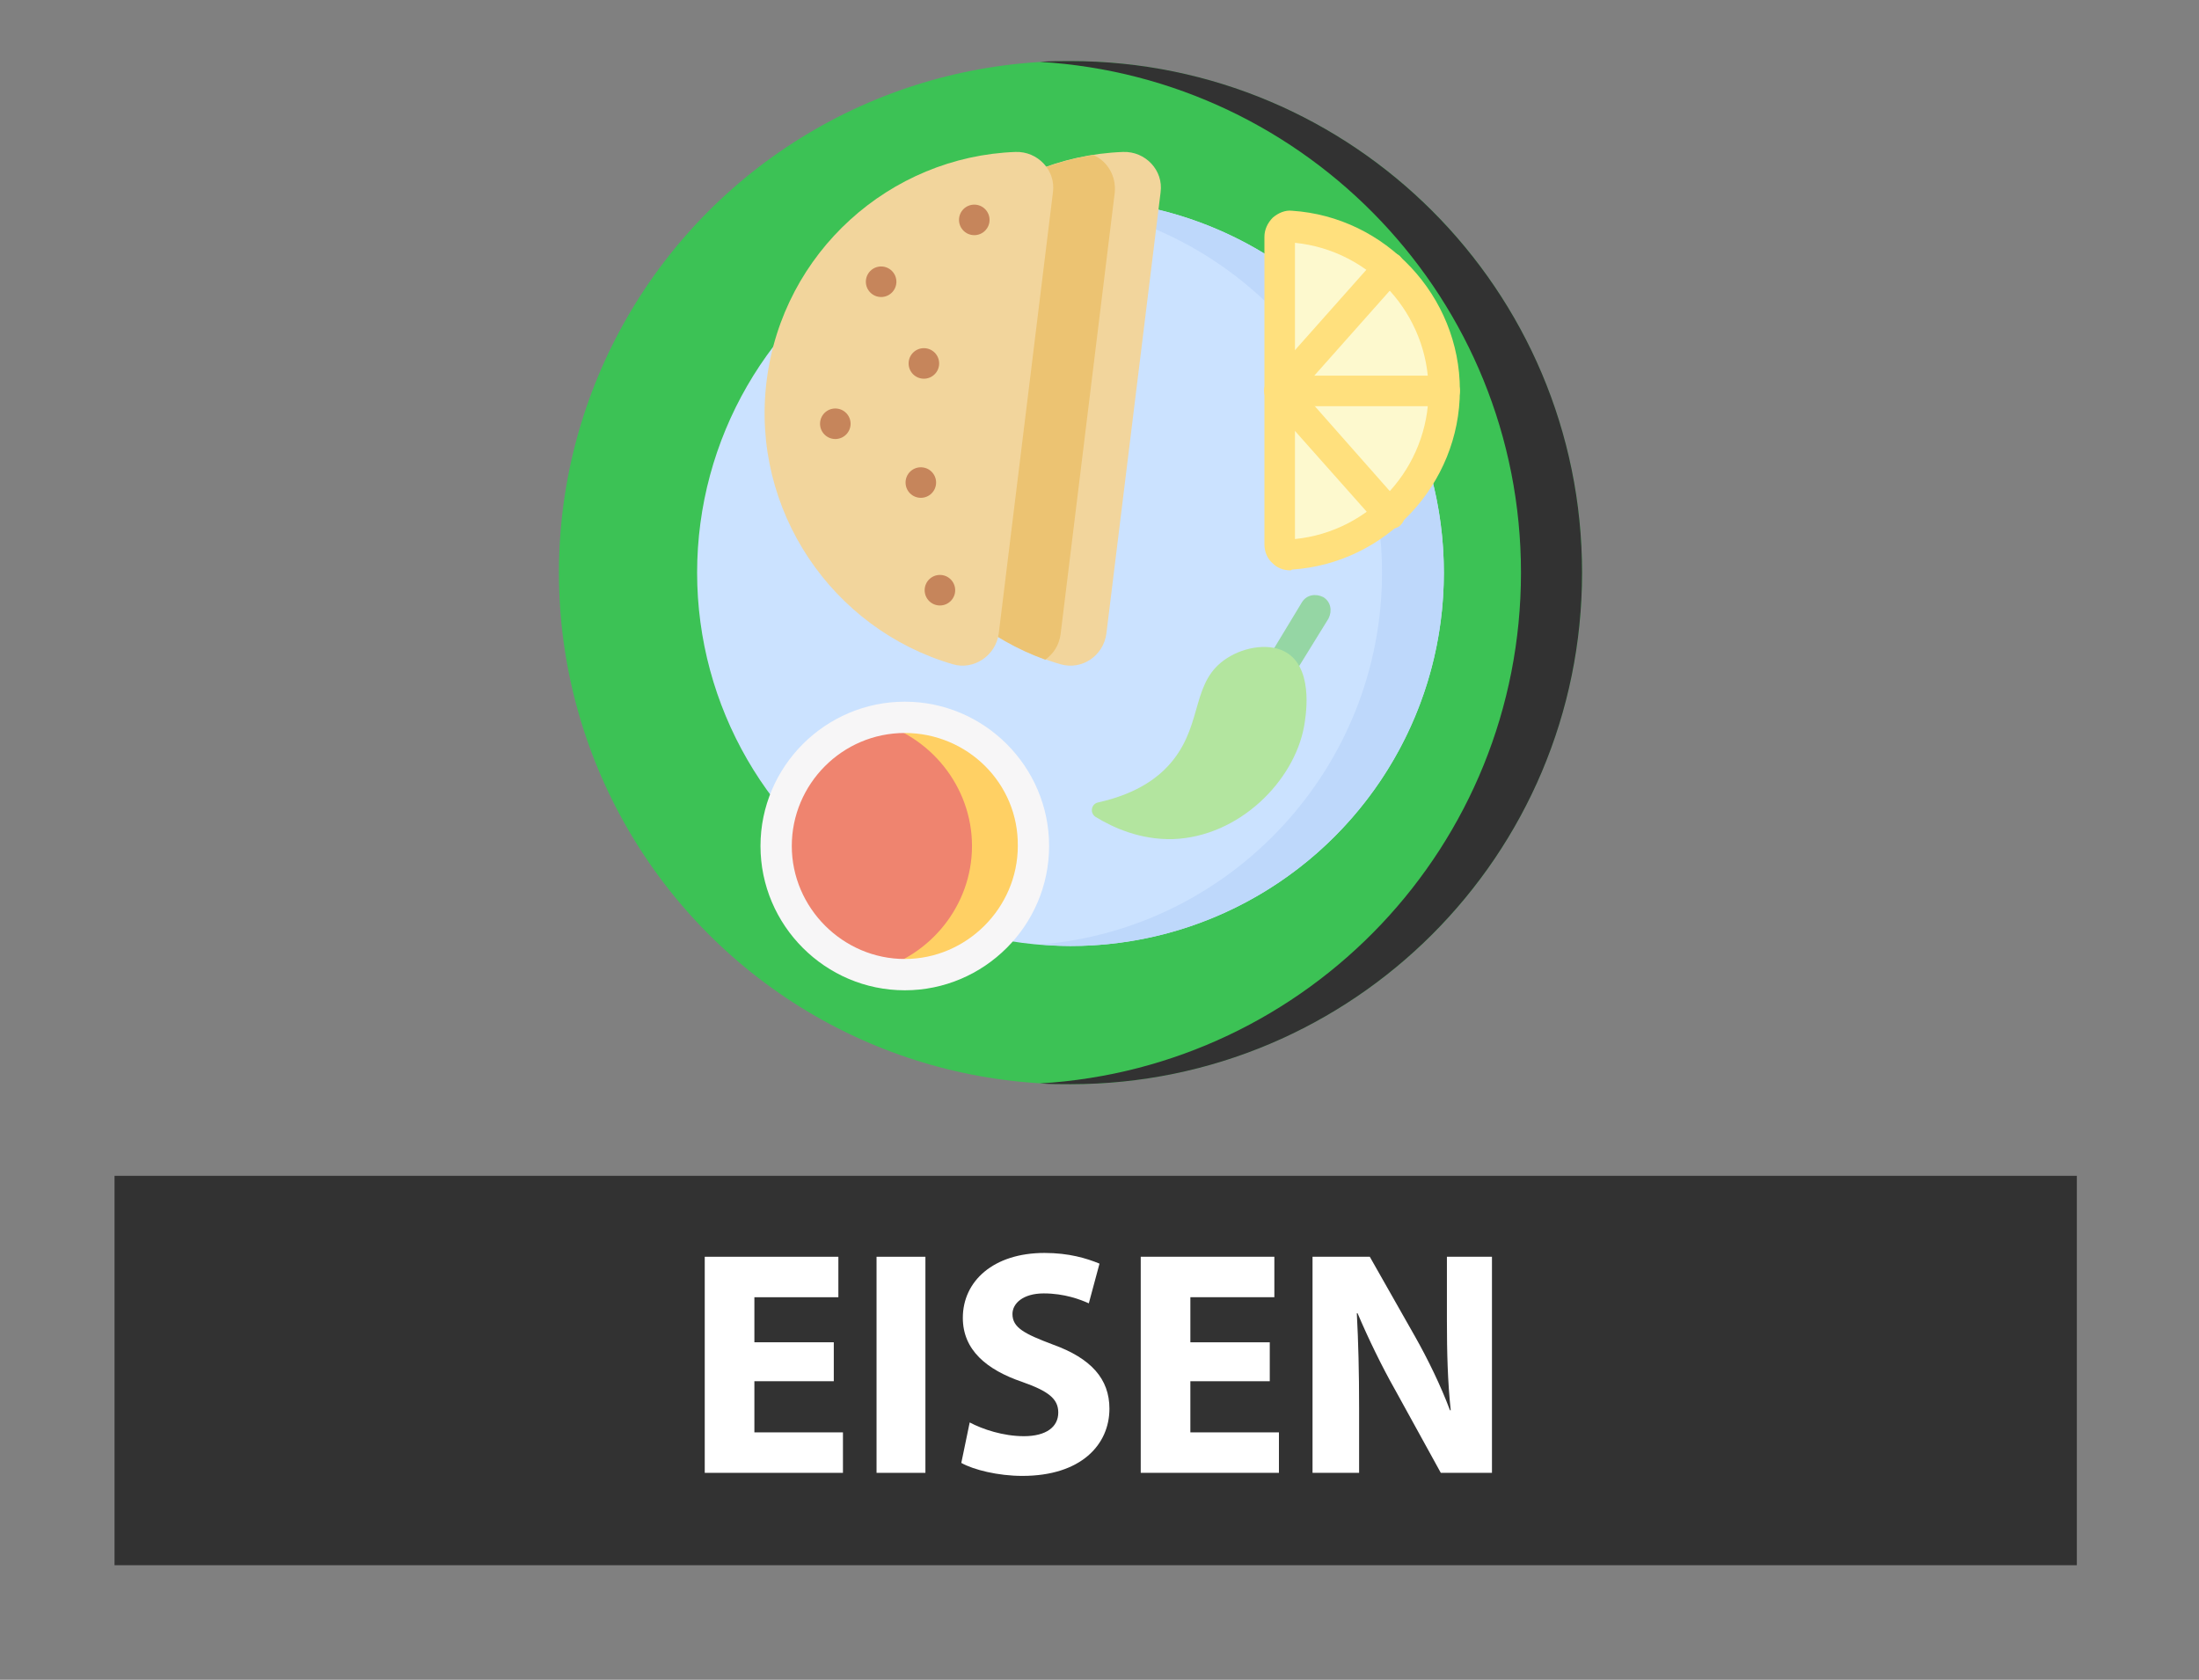 <?xml version="1.0" encoding="utf-8"?>
<!-- Generator: Adobe Illustrator 24.2.0, SVG Export Plug-In . SVG Version: 6.00 Build 0)  -->
<svg version="1.1" id="Ebene_1" xmlns="http://www.w3.org/2000/svg" xmlns:xlink="http://www.w3.org/1999/xlink" x="0px" y="0px"
	 viewBox="0 0 288 220" style="enable-background:new 0 0 288 220;" xml:space="preserve">
<rect x="0" y="0" width="288" height="220" fill="#808080" stroke="none"/>
<style type="text/css">
	.st0{fill:#3CC255;}
	.st1{fill:#323232;}
	.st2{fill:#CBE2FF;}
	.st3{fill:#BED8FB;}
	.st4{fill:#F2D59C;}
	.st5{fill:#EF846F;}
	.st6{fill:#FFD064;}
	.st7{fill:#F7F6F7;}
	.st8{fill:#95D6A4;}
	.st9{fill:#B3E59F;}
	.st10{fill:#ECC372;}
	.st11{fill:#C6855B;}
	.st12{fill:#FDF9CE;}
	.st13{fill:#FFE07D;}
	.st14{fill:#FFFFFF;}
</style>
<g>
	<g>
		<g>
			<circle class="st0" cx="140.2" cy="75" r="67"/>
			<path class="st1" d="M140.2,8c-1.4,0-2.7,0-4,0.1c35.1,2.1,63,31.2,63,66.9s-27.8,64.8-63,66.9c1.3,0.1,2.7,0.1,4,0.1
				c37,0,67-30,67-67S177.2,8,140.2,8z"/>
			<circle class="st2" cx="140.2" cy="75" r="48.9"/>
			<path class="st3" d="M140.2,26.1c-1.4,0-2.7,0-4,0.2c25.1,2,44.8,23.1,44.8,48.7s-19.8,46.7-44.8,48.7c1.3,0.1,2.7,0.2,4,0.2
				c27,0,48.9-21.9,48.9-48.9S167.2,26.1,140.2,26.1z"/>
		</g>
		<path class="st4" d="M144.9,83c-0.4,2.9-3.2,4.8-6,4c-15.8-4.6-26.5-20.2-24.4-37.1c2.1-16.9,16.2-29.4,32.6-30
			c2.9-0.1,5.3,2.4,4.9,5.3L144.9,83z"/>
		<g>
			<circle class="st5" cx="118.5" cy="110.8" r="16.8"/>
			<path class="st6" d="M118.5,94c-1.4,0-2.8,0.2-4,0.5c7.3,1.8,12.8,8.5,12.8,16.3s-5.5,14.5-12.8,16.3c1.3,0.3,2.7,0.5,4,0.5
				c9.3,0,16.8-7.5,16.8-16.8C135.4,101.5,127.8,94,118.5,94L118.5,94z"/>
			<path class="st7" d="M118.5,129.7c-10.4,0-18.9-8.5-18.9-18.9s8.5-18.9,18.9-18.9s18.9,8.5,18.9,18.9S128.9,129.7,118.5,129.7z
				 M118.5,96c-8.2,0-14.8,6.7-14.8,14.8s6.7,14.8,14.8,14.8s14.8-6.7,14.8-14.8C133.4,102.6,126.7,96,118.5,96z"/>
		</g>
		<g>
			<g>
				<path class="st8" d="M167.3,90.1c-0.4,0-0.7-0.1-1-0.3c-1-0.6-1.2-1.8-0.7-2.8l4.9-8.1c0.6-1,1.8-1.2,2.8-0.7
					c1,0.6,1.2,1.8,0.7,2.8l-5,8.1C168.6,89.7,167.9,90.1,167.3,90.1z"/>
			</g>
			<path class="st9" d="M143.5,107c-0.8-0.5-0.6-1.7,0.3-1.9c5.4-1.2,8.2-3.5,9.8-5.5c4-5,2.4-10.4,7.1-13.4c2.3-1.5,5.8-2.1,8-0.6
				c3.5,2.4,2.2,8.8,2.1,9.5c-1.3,7.2-8.5,14.5-17.2,14.8C149.3,110,145.8,108.4,143.5,107z"/>
		</g>
		<g>
			<path class="st10" d="M146,25.2c0.2-2.2-1-4.1-2.8-4.9c-14.7,2.3-26.8,14.1-28.7,29.7l0,0c-2,16.2,7.7,31.1,22.4,36.4
				c1.1-0.8,1.8-1.9,2-3.3L146,25.2z"/>
			<path class="st4" d="M130.8,83c-0.4,2.9-3.3,4.8-6,4c-15.8-4.6-26.5-20.2-24.4-37.1s16.2-29.4,32.6-30c2.9-0.1,5.3,2.4,4.9,5.3
				L130.8,83z"/>
			<g>
				<circle class="st11" cx="127.6" cy="28.8" r="2"/>
				<circle class="st11" cx="115.4" cy="36.9" r="2"/>
				<circle class="st11" cx="121" cy="47.6" r="2"/>
				<circle class="st11" cx="109.4" cy="55.5" r="2"/>
				<circle class="st11" cx="120.6" cy="63.2" r="2"/>
				<circle class="st11" cx="123.1" cy="77.3" r="2"/>
			</g>
		</g>
		<g>
			<g>
				<path class="st12" d="M167.6,31c0-0.8,0.7-1.4,1.5-1.3c11.2,0.8,20.1,10.1,20.1,21.5s-8.9,20.7-20.1,21.5
					c-0.8,0-1.5-0.6-1.5-1.3V31z"/>
				<path class="st13" d="M169,74.7c-0.9,0-1.7-0.3-2.3-0.9c-0.7-0.6-1.1-1.5-1.1-2.5V31c0-0.9,0.4-1.8,1.1-2.5
					c0.7-0.6,1.6-1,2.5-0.9c12.3,0.8,22,11.2,22,23.5s-9.7,22.7-22,23.5C169.1,74.7,169.1,74.7,169,74.7z M169.6,31.8v38.8
					c9.9-1,17.5-9.4,17.5-19.4S179.5,32.8,169.6,31.8z"/>
			</g>
			<g>
				<path class="st13" d="M189.2,53.2h-21.5c-1.1,0-2-0.9-2-2s0.9-2,2-2h21.5c1.1,0,2,0.9,2,2S190.3,53.2,189.2,53.2L189.2,53.2z"/>
			</g>
			<g>
				<path class="st13" d="M181.9,69.3c-0.5,0-1.1-0.2-1.5-0.7l-14.3-16.1c-0.8-0.8-0.7-2.1,0.2-2.9c0.8-0.8,2.1-0.7,2.9,0.2
					L183.5,66c0.8,0.8,0.7,2.1-0.2,2.9C182.9,69.2,182.4,69.3,181.9,69.3L181.9,69.3z"/>
			</g>
			<g>
				<path class="st13" d="M167.6,53.2c-0.5,0-1-0.2-1.3-0.5c-0.8-0.8-0.9-2-0.2-2.9l14.3-16.1c0.8-0.8,2-0.9,2.9-0.2
					c0.8,0.8,0.9,2,0.2,2.9l-14.3,16.1C168.8,53,168.2,53.2,167.6,53.2L167.6,53.2z"/>
			</g>
		</g>
	</g>
</g>
<g>
	<rect x="15" y="154" class="st1" width="257" height="51"/>
	<g>
		<path class="st14" d="M109.2,180.9H98.8v6.7h11.6v5.3H92.3v-28.3h17.5v5.3h-11v5.9h10.4V180.9z"/>
		<path class="st14" d="M121.2,164.6v28.3h-6.4v-28.3H121.2z"/>
		<path class="st14" d="M127,186.3c1.7,0.9,4.4,1.8,7.1,1.8c2.9,0,4.5-1.2,4.5-3.1c0-1.8-1.3-2.8-4.7-4c-4.7-1.6-7.8-4.2-7.8-8.4
			c0-4.8,4-8.5,10.7-8.5c3.2,0,5.5,0.7,7.2,1.4l-1.4,5.2c-1.1-0.5-3.2-1.3-5.9-1.3s-4.1,1.3-4.1,2.7c0,1.8,1.6,2.6,5.3,4
			c5,1.8,7.4,4.5,7.4,8.4c0,4.7-3.7,8.8-11.4,8.8c-3.2,0-6.4-0.8-8-1.7L127,186.3z"/>
		<path class="st14" d="M166.3,180.9h-10.4v6.7h11.6v5.3h-18.1v-28.3h17.5v5.3h-11v5.9h10.4V180.9z"/>
		<path class="st14" d="M171.9,192.9v-28.3h7.5l5.9,10.4c1.7,3,3.4,6.5,4.6,9.7h0.1c-0.4-3.7-0.5-7.6-0.5-11.8v-8.3h5.9v28.3h-6.7
			l-6-10.9c-1.7-3-3.5-6.7-4.9-10l-0.1,0c0.2,3.7,0.3,7.7,0.3,12.4v8.5H171.9z"/>
	</g>
</g>
</svg>

